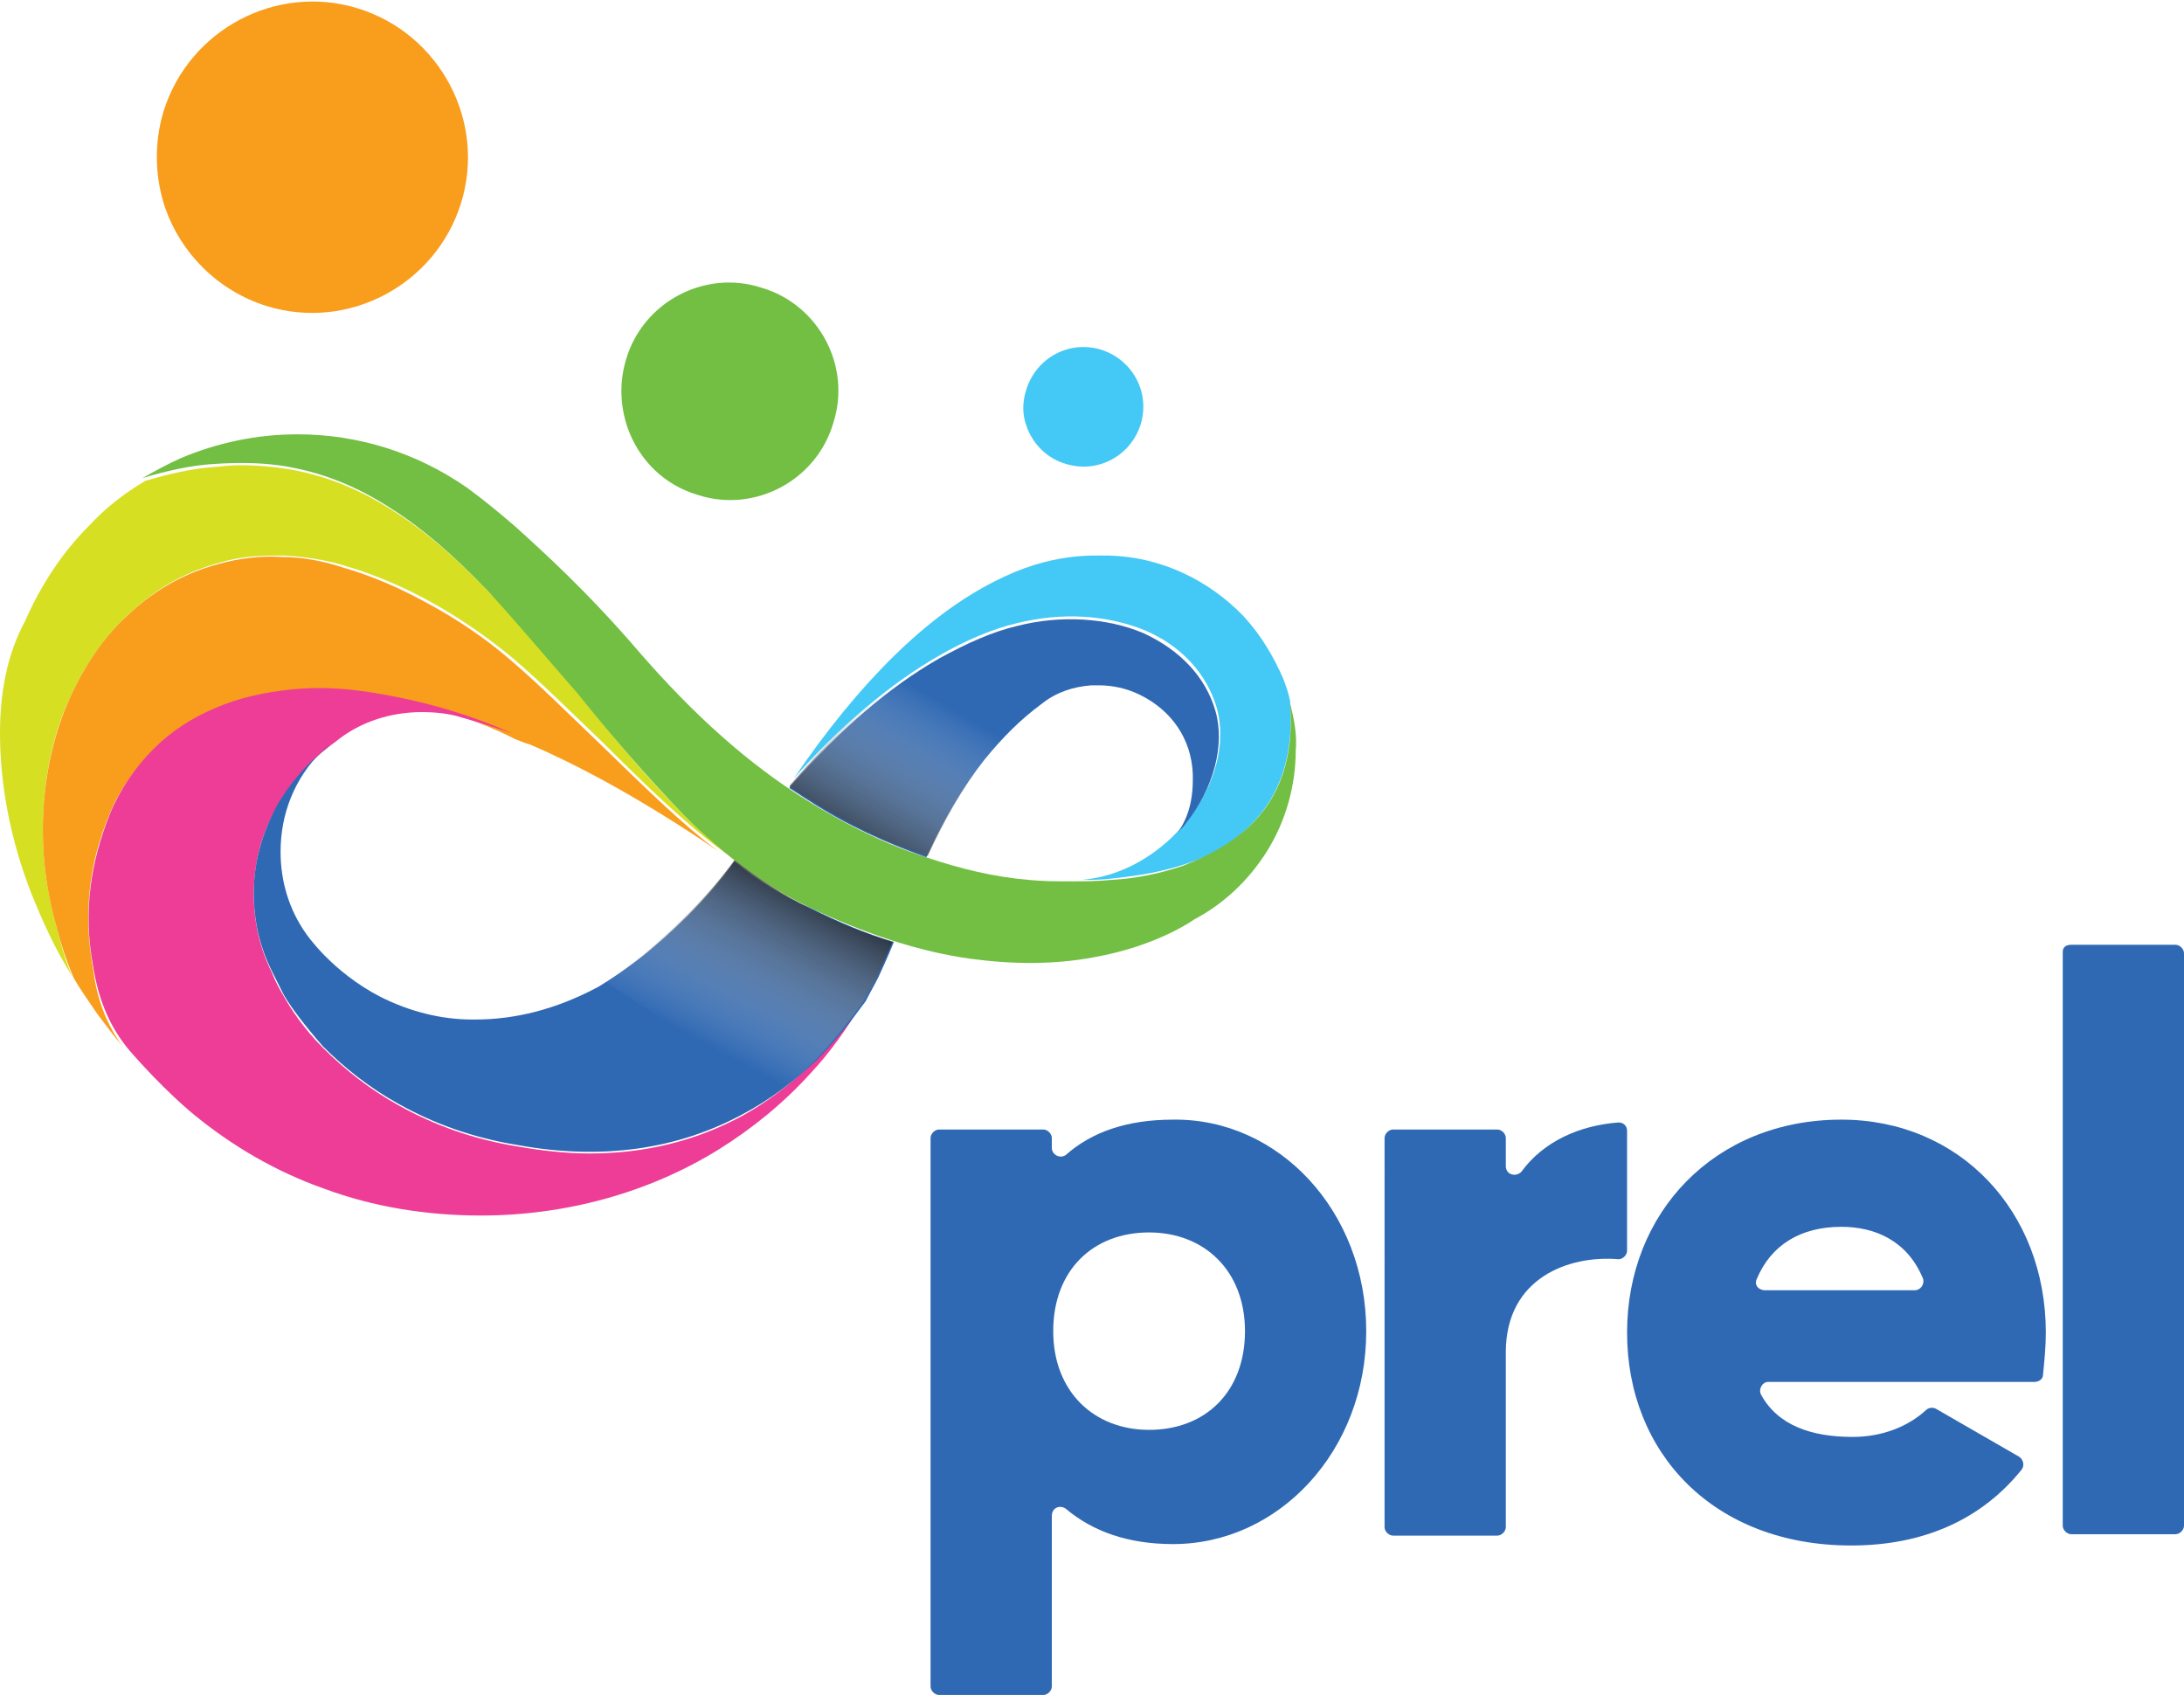 <svg xmlns="http://www.w3.org/2000/svg" xmlns:xlink="http://www.w3.org/1999/xlink" id="Calque_1" x="0px" y="0px" viewBox="0 0 154.9 120.2" style="enable-background:new 0 0 154.9 120.2;" xml:space="preserve"> <style type="text/css"> .st0{fill:#D7DF23;} .st1{fill:#44C8F5;} .st2{fill:#3069B3;} .st3{fill:#F99D1C;} .st4{fill:#EE3D96;} .st5{fill:#72BF44;} .st6{fill:url(#SVGID_1_);} .st7{fill:url(#SVGID_00000018919999608789042740000011451587376934005163_);} </style> <g> <path class="st0" d="M3.1,57.1c0.2-2.8,0.8-5.4,1.9-7.7c1.1-2.4,2.5-4.4,4.3-6c1.8-1.7,4-2.9,6.3-3.5c1.3-0.4,2.6-0.5,4-0.5 c0.2,0,0.4,0,0.6,0c1.5,0.1,3,0.3,4.5,0.8c0,0,1.5,0.4,3.7,1.4c2,0.9,5,2.6,8,5.1c2,1.7,4.2,3.9,6.4,6c3,3,6.1,6,8.8,7.9 c-1-0.8-1.9-1.7-2.9-2.6c-2.7-2.7-5.2-5.7-7.6-8.7c-2-2.5-4.1-5-6.3-7.2c-2.4-2.5-4.6-4.4-6.8-5.8c-2.6-1.7-5.2-2.7-8-3.1 c-1.5-0.2-3-0.3-4.6-0.1c-1.7,0.1-3.4,0.5-5.1,1l0,0c-1.5,0.9-2.8,1.9-4,3.2c-1.9,1.9-3.4,4.2-4.5,6.7C0.5,46.4,0,49.1,0,52 c0,3.8,0.8,7.7,2.2,11.3c0.8,2,1.7,4,2.9,5.9C4.6,68,4.3,66.9,4,65.7C3.2,62.9,2.9,60,3.1,57.1z"></path> <path class="st1" d="M66.6,46.5c1.9-1.1,3.8-1.9,5.5-2.3c3.2-0.8,6.4-0.6,9.1,0.5c2.6,1.1,4.4,3.1,5.1,5.5c0.7,2.5-0.1,5.5-2.1,8 c-0.3,0.4-0.7,0.8-1.1,1.2c0,0,0,0,0,0l0,0c-1.8,1.7-4,2.8-6.4,3c0.7,0,1.4,0,2.2-0.1c1.9-0.2,3.6-0.5,5.1-1 c1.9-0.6,3.4-1.5,4.6-2.7c2.2-2.1,3.2-5.1,2.9-8.9c-0.1-0.5-0.3-1.1-0.5-1.6c-0.7-1.6-1.6-3.1-2.8-4.4c-2.5-2.6-5.9-4.2-9.5-4.3 l-0.1,0c-1.2,0-4.1-0.2-8,1.8c-4.8,2.4-9.6,7.1-14.3,14C59.6,51.5,63.1,48.5,66.6,46.5z"></path> <path class="st2" d="M65.7,60.8C65.7,60.8,65.7,60.8,65.7,60.8c1.2-2.6,2.6-5,4.1-6.9c1.3-1.6,2.6-2.9,4.1-4c1-0.8,2.2-1.2,3.5-1.3 c0.2,0,0.3,0,0.5,0c1,0,2,0.2,3,0.7c2.2,1.1,3.6,3.1,3.7,5.6c0,0.1,0,0.2,0,0.4c0,1.6-0.4,2.9-1.2,3.9c0.2-0.3,0.5-0.5,0.7-0.8 c2-2.5,2.8-5.6,2.1-8c-0.7-2.4-2.5-4.3-5.1-5.5c-2.6-1.1-5.9-1.3-9-0.5c-1.7,0.4-3.5,1.2-5.5,2.3c-3.5,2-7,5-10.4,8.9 c-0.1,0.1-0.2,0.2-0.2,0.3c0.5,0.3,0.9,0.6,1.4,0.9C60,58.5,62.9,59.8,65.7,60.8z"></path> <path class="st3" d="M7.7,57.9c0.7-1.8,1.8-3.3,3.1-4.6c1.2-1.2,2.7-2.2,4.4-2.9c1.6-0.7,3.4-1.1,5.3-1.3c1.8-0.2,3.7-0.1,5.7,0.2 c3.9,0.6,7.4,1.6,10.3,3.1l0,0c0.3,0.1,0.7,0.3,1.1,0.4c2.8,1.2,7.4,3.5,13.4,7.6c-2.6-1.9-5.5-4.8-8.4-7.6c-2.2-2.1-4.4-4.3-6.4-6 c-2.9-2.5-5.9-4.1-8-5.1c-2.2-1-3.7-1.4-3.7-1.4c-1.5-0.5-3-0.8-4.5-0.8c-1.5-0.1-3.1,0.1-4.5,0.5c-2.3,0.6-4.5,1.8-6.3,3.5 C7.5,45,6.1,47,5,49.4c-1.1,2.4-1.7,5-1.9,7.7C2.9,60,3.2,62.9,4,65.7c0.3,1.2,0.7,2.4,1.2,3.6c0.5,0.9,1.1,1.7,1.7,2.6 c0.6,0.8,1.2,1.6,1.8,2.3c-1.1-1.5-1.8-3.2-2.1-5.5C5.9,64.9,6.3,61.3,7.7,57.9z"></path> <path class="st4" d="M52.7,79.1c-3.3,1.8-6.9,2.7-10.9,2.7c-1.6,0-3.4-0.2-5.1-0.5c-3.1-0.5-5.9-1.5-8.4-2.9 c-2-1.1-3.8-2.5-5.4-4.1c-1.4-1.4-2.3-2.8-2.8-3.7c-0.6-1-0.8-1.6-0.8-1.6c-0.9-1.8-1.3-3.7-1.3-5.6c0-2.1,0.5-4.2,1.6-6.1 c1-1.8,2.4-3.4,4.2-4.7l0,0c1.7-1.4,3.9-2.1,6.1-2.1c1,0,2,0.1,2.9,0.4c0,0,1.2,0.3,3.5,1.1c-2.9-1.3-6.2-2.3-10-2.9 c-1.9-0.3-3.8-0.4-5.7-0.2c-1.9,0.2-3.7,0.6-5.3,1.3c-1.7,0.7-3.2,1.7-4.4,2.9c-1.3,1.3-2.4,2.9-3.1,4.6c-1.4,3.5-1.9,7-1.2,10.8 c0.4,2.5,1.2,4.3,2.5,5.9c2.5,2.9,4.6,4.6,4.6,4.6c2.8,2.3,5.9,4.1,9.3,5.3c3.5,1.3,7.3,1.9,11.1,1.9c6,0,11.9-1.6,16.9-4.7 c2.4-1.5,4.6-3.3,6.5-5.4c1.4-1.5,2.6-3.2,3.6-4.9c-1,1.4-2.1,2.8-3.3,4C56.2,76.8,54.5,78.1,52.7,79.1z"></path> <path class="st5" d="M91.5,49.9c0.3,3.7-0.7,6.7-3,8.8c-1.2,1.1-2.8,2-4.6,2.7c-1.5,0.5-3.2,0.9-5.1,1c-1,0.1-2,0.1-2.8,0.1 c-0.1,0-0.1,0-0.2,0c-0.1,0-0.1,0-0.2,0c-0.1,0-0.2,0-0.3,0c-1.4,0-2.3-0.1-2.3-0.1l0,0c-2.5-0.2-4.9-0.8-7.3-1.6 c-2.8-0.9-5.7-2.3-8.4-4c-4.2-2.6-8.1-6.1-12-10.6c-3.6-4.2-6.8-7.1-8.8-8.9c-2.2-1.9-3.5-2.8-3.5-2.8c-3.5-2.4-7.6-3.7-11.9-3.7 c-2.9,0-5.7,0.6-8.3,1.7c-0.9,0.4-1.8,0.9-2.7,1.4c1.7-0.5,3.4-0.9,5.1-1c1.6-0.1,3.1-0.1,4.6,0.1c2.8,0.4,5.4,1.4,8,3.1 c2.2,1.4,4.4,3.3,6.8,5.8c2.1,2.3,4.2,4.8,6.3,7.2c2.4,3,5,6,7.6,8.7c3,3,5.9,5.1,8.8,6.5c4,1.9,7.9,3.2,11.6,3.7 c3,0.4,5.9,0.4,8.6-0.1c4.6-0.8,7.2-2.7,7.2-2.7c2.1-1.1,3.9-2.8,5.2-4.9c1.3-2.1,2-4.6,2-7.1C92,52.2,91.8,51,91.5,49.9z"></path> <path class="st2" d="M52.1,61.1c-2.2,3-4.7,5.2-6.4,6.6c-1.9,1.5-3.3,2.3-3.3,2.3c-3,1.6-5.9,2.3-8.7,2.3c-0.1,0-0.1,0-0.2,0 c-2.3,0-4.5-0.6-6.5-1.6c-3.5-1.8-5.3-4.5-5.3-4.5c-1.2-1.7-1.8-3.7-1.8-5.8c0-2.7,1-5.2,2.9-7.1c0.2-0.2,0.3-0.3,0.5-0.4 c-1.5,1.2-2.8,2.7-3.7,4.3c-1,1.9-1.6,3.9-1.6,6.1c0,2,0.4,3.8,1.3,5.6c0,0,0.3,0.6,0.8,1.6c0.5,0.9,1.5,2.2,2.8,3.7 c1.6,1.6,3.4,3,5.4,4.1c2.5,1.4,5.3,2.4,8.4,2.9c6,1.1,11.4,0.3,16-2.2c1.9-1,3.6-2.3,5.2-3.8c1.3-1.3,2.4-2.7,3.5-4.2 c0.3-0.6,0.6-1.1,0.9-1.7c0,0,0.7-1.5,1.1-2.5c-2-0.6-3.9-1.4-5.9-2.4C55.6,63.6,53.8,62.5,52.1,61.1z"></path> <path class="st3" d="M11.7,14.7c-0.7-2.1-0.8-4.5-0.1-6.8c1.8-5.8,8-9.1,13.8-7.3c5.8,1.8,9.1,8,7.3,13.8c-1.8,5.8-8,9.1-13.8,7.3 c0,0,0,0,0,0C15.4,20.6,12.8,17.9,11.7,14.7z M20.2,17.4L20.2,17.4L20.2,17.4z"></path> <path class="st1" d="M72.8,30.2c-0.3-0.8-0.3-1.7,0-2.6c0.7-2.2,3-3.5,5.3-2.8c2.2,0.7,3.5,3,2.8,5.3c-0.7,2.2-3,3.5-5.3,2.8 c0,0,0,0,0,0C74.2,32.5,73.2,31.4,72.8,30.2z M76.1,31.2L76.1,31.2L76.1,31.2z"></path> <path class="st5" d="M44.5,30.3c-0.5-1.5-0.6-3.1-0.1-4.8c1.2-4.1,5.6-6.4,9.6-5.1c4.1,1.2,6.4,5.6,5.1,9.6 c-1.2,4.1-5.6,6.4-9.6,5.1c0,0,0,0,0,0C47.1,34.4,45.3,32.6,44.5,30.3z M50.5,32.2L50.5,32.2L50.5,32.2z"></path> <linearGradient id="SVGID_1_" gradientUnits="userSpaceOnUse" x1="66.239" y1="49.472" x2="58.73" y2="62.339"> <stop offset="1.325647e-03" style="stop-color:#FFFFFF;stop-opacity:0"></stop> <stop offset="1" style="stop-color:#000000"></stop> </linearGradient> <path class="st6" d="M64.6,47.8c-2.9,1.9-5.7,4.5-8.4,7.7c-0.1,0.1-0.2,0.2-0.2,0.3c0.5,0.3,0.9,0.6,1.4,0.9c2.7,1.7,5.5,3.1,8.4,4 c0,0,0,0,0,0c1.2-2.6,2.6-5,4.1-6.9c0.5-0.6,0.9-1.1,1.4-1.6L64.6,47.8z"></path> <linearGradient id="SVGID_00000036239583852613031300000011282006500487720614_" gradientUnits="userSpaceOnUse" x1="50.051" y1="74.094" x2="57.377" y2="60.462"> <stop offset="1.325647e-03" style="stop-color:#FFFFFF;stop-opacity:0"></stop> <stop offset="1" style="stop-color:#000000"></stop> </linearGradient> <path style="fill:url(#SVGID_00000036239583852613031300000011282006500487720614_);" d="M62.2,69.3c0,0,0.7-1.5,1.1-2.5 c-2-0.6-3.9-1.4-5.9-2.4c-1.8-0.9-3.5-2-5.3-3.4c-2.2,3-4.7,5.2-6.4,6.6c-1.2,1-2.2,1.7-2.8,2L55,77.6c1-0.7,1.9-1.5,2.7-2.3 c1.3-1.3,2.4-2.7,3.5-4.2C61.6,70.4,61.9,69.9,62.2,69.3z"></path> <path class="st2" d="M96.9,94.4c0,8.5-6.2,15.1-13.7,15.1c-3.2,0-5.7-0.9-7.6-2.5c-0.4-0.3-1-0.1-1,0.5v12.1c0,0.3-0.3,0.6-0.6,0.6 h-7.4c-0.3,0-0.6-0.3-0.6-0.6V80.7c0-0.3,0.3-0.6,0.6-0.6h7.4c0.3,0,0.6,0.3,0.6,0.6v0.7c0,0.5,0.6,0.8,1,0.5 c1.8-1.6,4.3-2.5,7.6-2.5C90.7,79.3,96.9,85.9,96.9,94.4z M88.3,94.4c0-4.3-2.9-7-6.8-7c-4,0-6.8,2.7-6.8,7c0,4.3,2.9,7,6.8,7 C85.5,101.4,88.3,98.7,88.3,94.4z"></path> <path class="st2" d="M115.4,80.2v8.5c0,0.3-0.3,0.6-0.6,0.6c-3.5-0.3-8,1.3-8,6.6v12.4c0,0.3-0.3,0.6-0.6,0.6h-7.4 c-0.3,0-0.6-0.3-0.6-0.6V80.7c0-0.3,0.3-0.6,0.6-0.6h7.4c0.3,0,0.6,0.3,0.6,0.6v2c0,0.6,0.7,0.8,1.1,0.4c1.6-2.2,4.2-3.3,6.9-3.5 C115.1,79.6,115.4,79.8,115.4,80.2z"></path> <path class="st2" d="M131.4,101.9c2.2,0,4-0.8,5.2-1.9c0.2-0.2,0.5-0.2,0.7-0.1l5.9,3.4c0.3,0.2,0.4,0.6,0.2,0.9 c-2.8,3.5-6.9,5.4-12.1,5.4c-9.8,0-15.9-6.6-15.9-15.1c0-8.5,6.2-15.1,15.2-15.1c8.4,0,14.5,6.5,14.5,15.1c0,1-0.1,2-0.2,3 c0,0.3-0.3,0.5-0.6,0.5h-18.9c-0.4,0-0.7,0.5-0.5,0.9C126.1,101.1,128.5,101.9,131.4,101.9z M135.8,91.5c0.4,0,0.7-0.4,0.6-0.8 c-1.1-2.7-3.4-3.7-5.8-3.7c-2.9,0-5,1.3-6,3.7c-0.2,0.4,0.1,0.8,0.6,0.8H135.8z"></path> <path class="st2" d="M146.9,67h7.4c0.3,0,0.6,0.3,0.6,0.6v40.6c0,0.3-0.3,0.6-0.6,0.6h-7.4c-0.3,0-0.6-0.3-0.6-0.6V67.5 C146.3,67.2,146.5,67,146.9,67z"></path> </g> </svg>